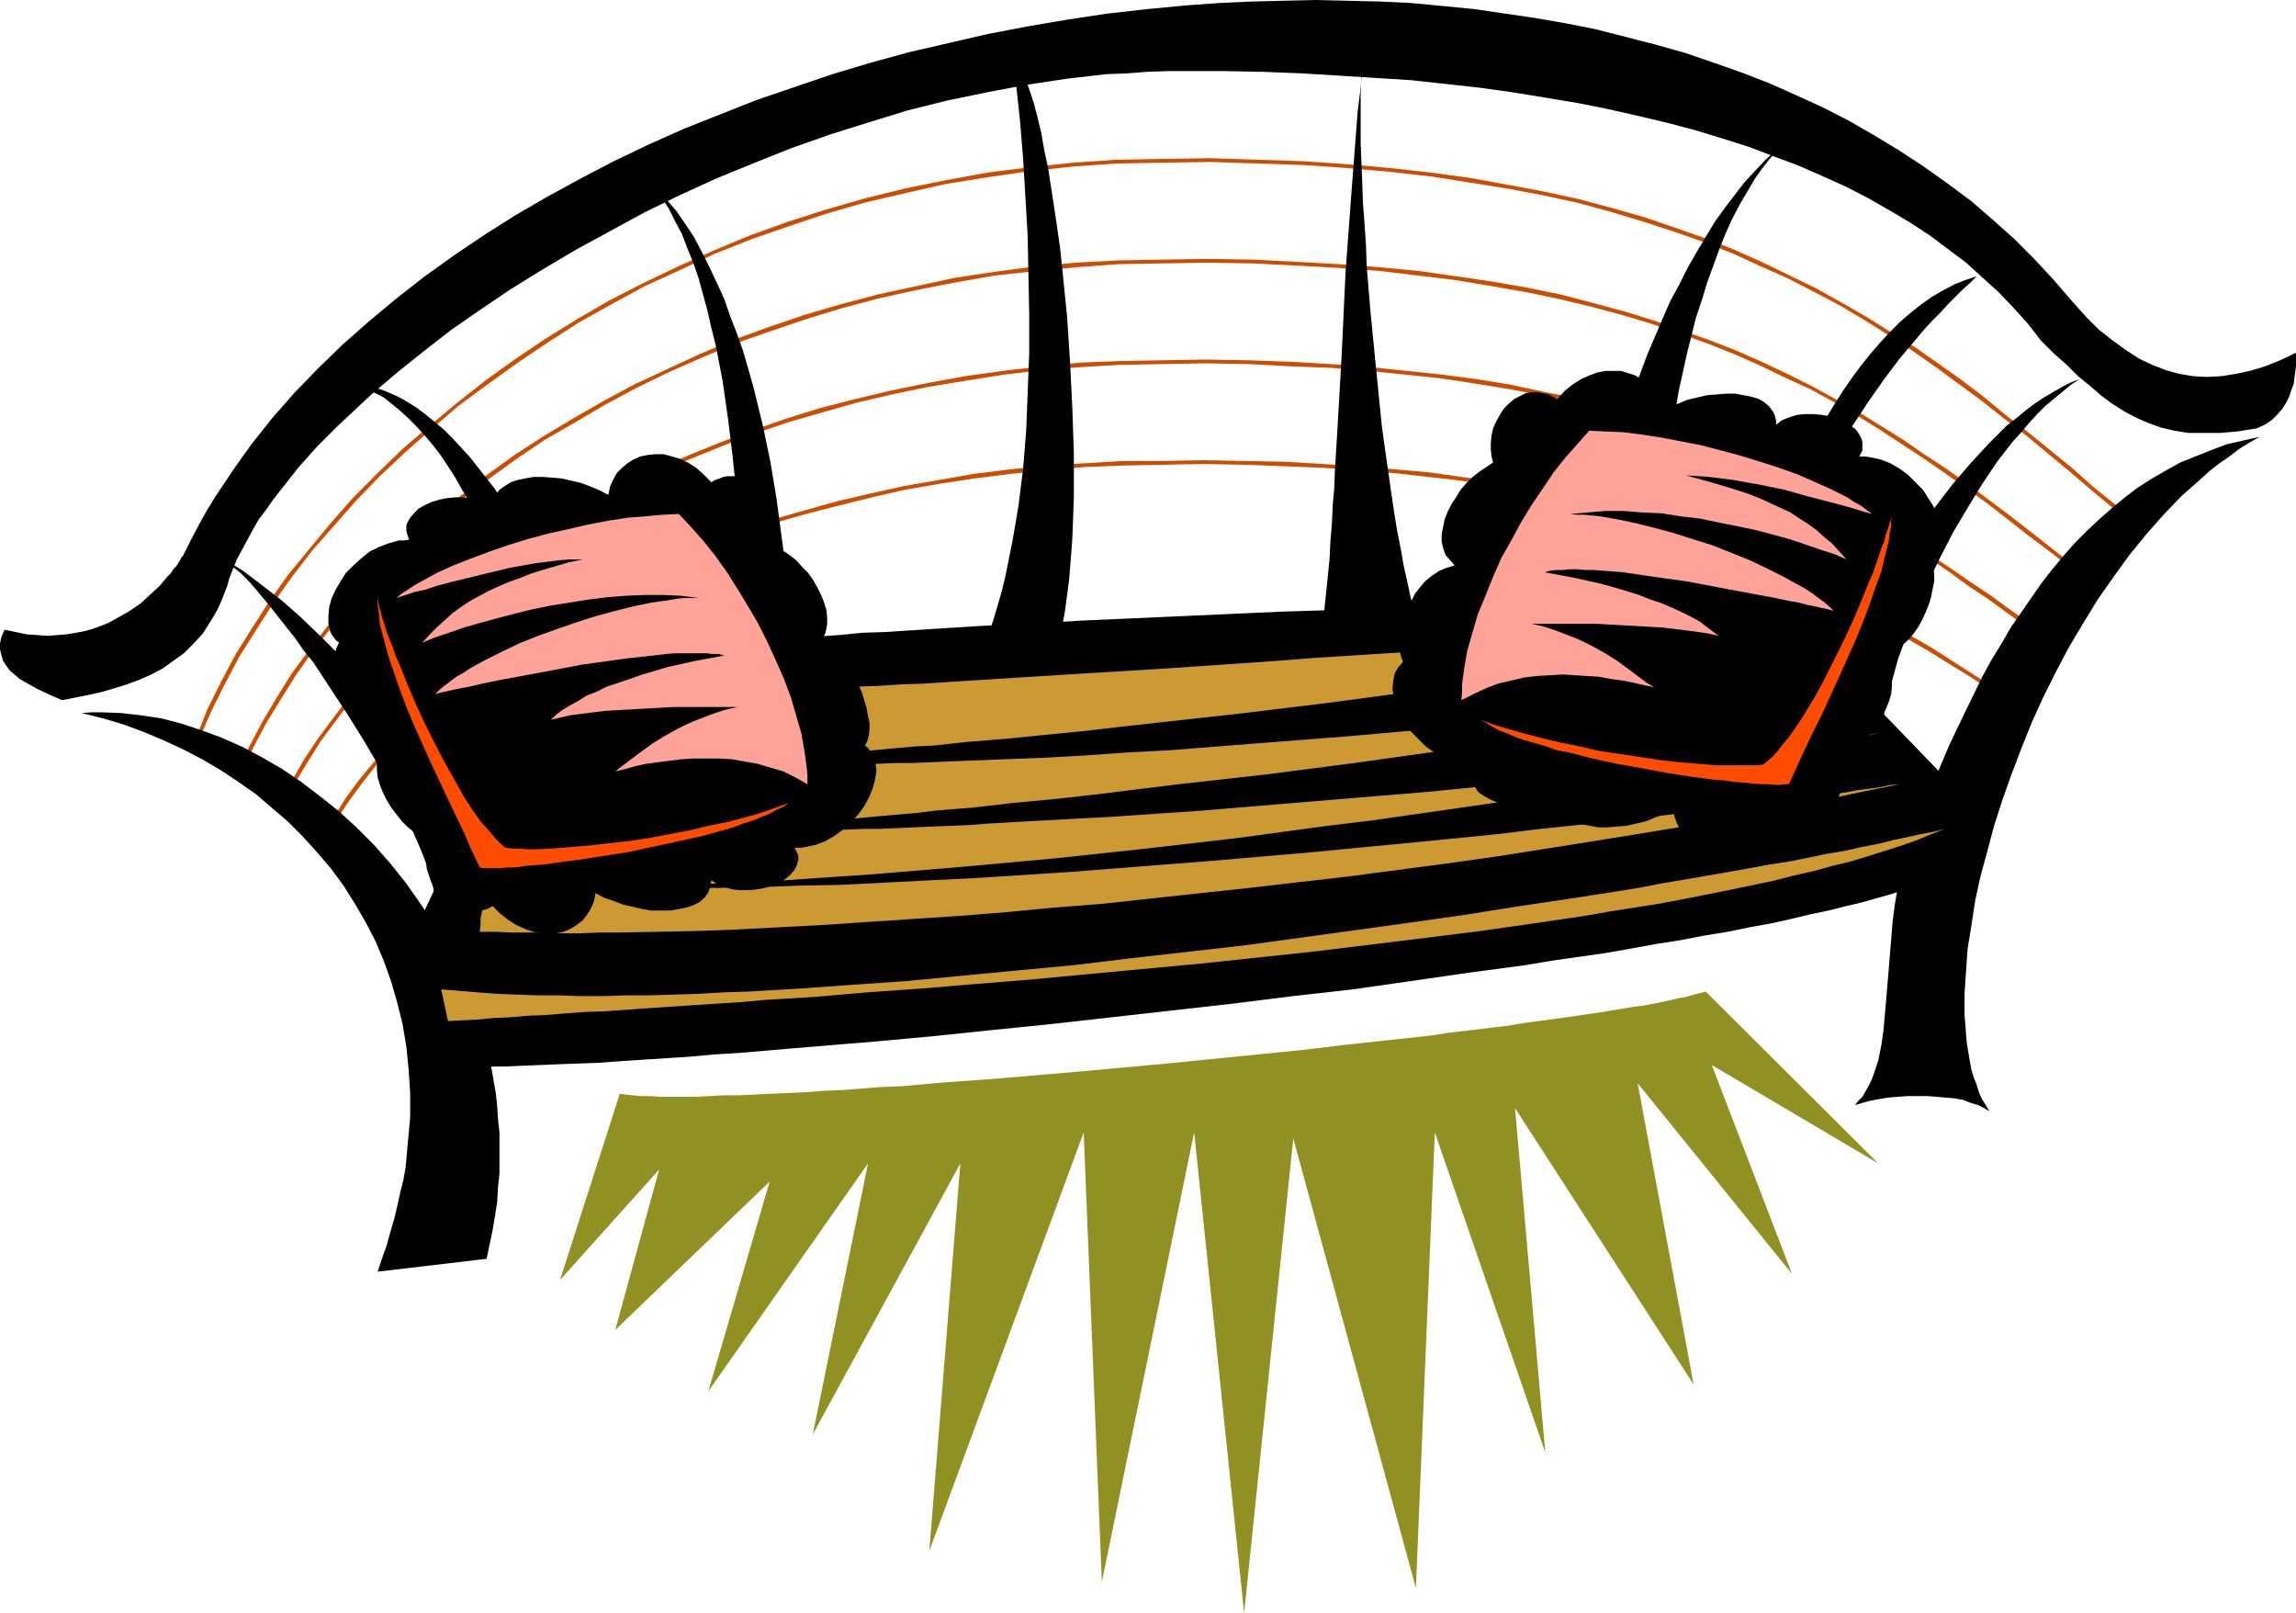 <?xml version="1.0" encoding="UTF-8" standalone="no"?>
<svg
   version="1.0"
   width="129.724mm"
   height="91.121mm"
   id="svg29"
   sodipodi:docname="Sofa 19.wmf"
   xmlns:inkscape="http://www.inkscape.org/namespaces/inkscape"
   xmlns:sodipodi="http://sodipodi.sourceforge.net/DTD/sodipodi-0.dtd"
   xmlns="http://www.w3.org/2000/svg"
   xmlns:svg="http://www.w3.org/2000/svg">
  <sodipodi:namedview
     id="namedview29"
     pagecolor="#ffffff"
     bordercolor="#000000"
     borderopacity="0.25"
     inkscape:showpageshadow="2"
     inkscape:pageopacity="0.0"
     inkscape:pagecheckerboard="0"
     inkscape:deskcolor="#d1d1d1"
     inkscape:document-units="mm" />
  <defs
     id="defs1">
    <pattern
       id="WMFhbasepattern"
       patternUnits="userSpaceOnUse"
       width="6"
       height="6"
       x="0"
       y="0" />
  </defs>
  <path
     style="fill:#cc4c00;fill-opacity:1;fill-rule:evenodd;stroke:none"
     d="m 42.501,157.895 2.586,-5.98 2.909,-5.818 3.07,-5.818 3.555,-5.656 3.717,-5.818 4.04,-5.656 4.202,-5.495 4.686,-5.333 4.848,-5.495 5.01,-5.172 5.494,-5.172 5.494,-4.848 5.818,-5.01 6.141,-4.525 6.302,-4.525 6.464,-4.364 6.787,-4.364 6.949,-3.879 7.11,-3.879 7.434,-3.394 7.595,-3.555 7.757,-3.071 7.918,-2.747 8.242,-2.747 8.403,-2.424 8.403,-1.939 8.565,-1.939 9.05,-1.455 8.888,-1.293 9.211,-0.97 9.211,-0.646 9.534,-0.162 v -0.808 l -9.534,0.162 -9.373,0.646 -9.211,0.97 -8.888,1.131 -8.888,1.616 -8.726,1.778 -8.565,2.101 -8.403,2.424 -8.08,2.586 -8.08,2.909 -7.757,3.232 -7.595,3.394 -7.434,3.555 -7.272,3.717 -6.949,4.04 -6.787,4.202 -6.464,4.364 -6.302,4.525 -6.141,4.848 -5.818,4.848 -5.656,4.848 -5.333,5.172 -5.171,5.172 -4.848,5.495 -4.525,5.495 -4.525,5.495 -4.04,5.656 -3.717,5.818 -3.555,5.656 -3.07,5.818 -2.909,5.818 -2.424,6.141 z"
     id="path1" />
  <path
     style="fill:#cc4c00;fill-opacity:1;fill-rule:evenodd;stroke:none"
     d="m 247.894,34.747 10.504,-0.162 10.181,0.323 9.858,0.323 9.211,0.646 9.05,0.808 8.726,0.97 8.242,1.293 8.08,1.293 7.757,1.455 7.434,1.616 7.11,1.939 6.949,2.101 6.464,2.101 6.464,2.263 6.141,2.424 5.979,2.747 5.818,2.586 5.656,2.909 5.494,2.909 5.171,3.071 5.171,3.232 5.171,3.394 4.848,3.394 4.848,3.555 4.848,3.555 4.686,3.717 4.848,3.717 9.373,7.757 4.525,3.879 4.848,4.04 4.686,4.202 0.646,-0.646 -4.686,-4.202 -4.848,-3.879 -4.525,-4.04 -9.534,-7.757 -4.848,-3.717 -4.686,-3.879 -4.686,-3.555 -5.01,-3.555 -4.848,-3.394 -5.171,-3.232 -5.171,-3.232 -5.333,-3.071 -5.494,-3.071 -5.656,-2.747 -5.656,-2.747 -6.141,-2.747 -6.141,-2.424 -6.464,-2.263 -6.626,-2.263 -6.787,-1.939 -7.272,-1.939 -7.434,-1.616 -7.757,-1.455 -8.08,-1.455 -8.242,-1.131 -8.726,-0.97 -9.05,-0.808 -9.373,-0.646 -9.858,-0.323 -10.181,-0.323 -10.504,0.162 z"
     id="path2" />
  <path
     style="fill:#cc4c00;fill-opacity:1;fill-rule:evenodd;stroke:none"
     d="m 51.712,164.845 2.424,-5.333 2.747,-5.172 3.07,-5.01 3.232,-5.172 3.555,-5.01 3.878,-5.01 4.04,-4.848 4.363,-4.687 4.686,-4.687 4.848,-4.687 5.171,-4.525 5.333,-4.364 5.494,-4.202 5.818,-4.202 5.979,-4.04 6.464,-3.717 6.302,-3.717 6.626,-3.555 6.949,-3.394 6.949,-3.071 7.272,-3.071 7.434,-2.586 7.595,-2.586 7.918,-2.424 7.918,-2.101 8.08,-1.778 8.242,-1.616 8.403,-1.455 8.726,-0.97 8.726,-0.808 8.888,-0.646 9.05,-0.162 v -0.808 l -9.05,0.162 -9.05,0.485 -8.726,0.808 -8.565,1.131 -8.565,1.293 -8.242,1.778 -8.242,1.778 -7.918,2.101 -7.757,2.263 -7.595,2.586 -7.595,2.747 -7.272,3.071 -6.949,3.232 -6.949,3.232 -6.626,3.555 -6.464,3.717 -6.464,3.879 -5.979,3.879 -5.818,4.202 -5.494,4.364 -5.494,4.364 -5.171,4.525 -4.848,4.687 -4.525,4.687 -4.363,4.687 -4.202,5.01 -3.878,5.01 -3.717,5.01 -3.232,5.172 -3.07,5.172 -2.747,5.172 -2.424,5.172 z"
     id="path3" />
  <path
     style="fill:#cc4c00;fill-opacity:1;fill-rule:evenodd;stroke:none"
     d="m 247.894,56.241 10.019,-0.162 9.696,0.162 9.534,0.485 8.888,0.485 8.565,0.646 8.242,0.97 7.918,0.97 7.757,1.293 7.434,1.293 6.949,1.455 6.787,1.616 6.626,1.778 6.464,1.939 5.979,2.101 5.979,2.101 5.656,2.263 5.494,2.424 5.333,2.586 5.333,2.424 5.01,2.747 5.01,2.909 4.686,2.909 4.686,3.071 4.686,3.071 4.686,3.232 4.525,3.232 4.525,3.232 4.363,3.394 4.525,3.555 4.525,3.394 4.525,3.555 4.525,3.717 0.485,-0.646 -4.525,-3.717 -4.525,-3.555 -4.525,-3.555 -4.363,-3.394 -4.525,-3.394 -4.525,-3.394 -4.525,-3.232 -4.686,-3.071 -4.686,-3.232 -4.686,-2.909 -4.686,-2.909 -5.171,-2.909 -5.01,-2.747 -5.171,-2.586 -5.494,-2.586 -5.494,-2.424 -5.818,-2.263 -5.979,-2.101 -5.979,-2.101 -6.302,-1.939 -6.626,-1.778 -6.787,-1.778 -7.11,-1.455 -7.434,-1.293 -7.757,-1.131 -7.918,-1.131 -8.403,-0.808 -8.565,-0.646 -8.888,-0.485 -9.534,-0.485 -9.696,-0.162 -10.019,0.162 z"
     id="path4" />
  <path
     style="fill:#cc4c00;fill-opacity:1;fill-rule:evenodd;stroke:none"
     d="m 60.762,171.632 2.262,-4.525 2.747,-4.525 2.747,-4.364 3.232,-4.364 3.394,-4.525 3.717,-4.202 3.878,-4.202 4.202,-4.04 4.363,-4.202 4.686,-4.04 4.848,-3.717 5.171,-3.879 5.333,-3.717 5.494,-3.555 5.656,-3.394 5.979,-3.394 6.141,-3.232 6.302,-3.071 6.626,-2.747 6.787,-2.747 6.787,-2.586 7.11,-2.424 7.272,-2.101 7.434,-2.101 7.595,-1.778 7.757,-1.616 7.918,-1.293 8.08,-1.293 8.242,-0.97 8.242,-0.646 8.403,-0.485 8.726,-0.162 v -0.808 l -8.726,0.162 -8.403,0.323 -8.403,0.808 -8.242,0.97 -8.08,1.131 -7.918,1.455 -7.918,1.616 -7.434,1.778 -7.595,1.939 -7.272,2.263 -6.949,2.424 -6.949,2.586 -6.787,2.747 -6.626,2.909 -6.302,3.071 -6.141,3.232 -5.979,3.232 -5.818,3.394 -5.494,3.717 -5.333,3.717 -5.171,3.717 -4.848,4.04 -4.848,4.04 -4.363,4.04 -4.202,4.202 -3.878,4.202 -3.717,4.202 -3.394,4.525 -3.232,4.364 -2.909,4.364 -2.586,4.525 -2.262,4.687 z"
     id="path5" />
  <path
     style="fill:#cc4c00;fill-opacity:1;fill-rule:evenodd;stroke:none"
     d="m 247.894,77.736 9.534,-0.162 9.373,0.162 8.888,0.485 8.565,0.323 8.08,0.646 7.918,0.808 7.595,0.808 7.434,1.131 6.949,1.131 6.787,1.293 6.464,1.293 6.302,1.616 5.979,1.616 5.818,1.778 5.656,1.939 5.494,1.939 5.171,2.101 5.01,2.101 5.01,2.263 4.848,2.424 4.686,2.424 4.686,2.586 4.525,2.586 4.363,2.586 4.525,2.747 4.202,2.747 4.363,2.909 4.202,3.071 4.363,2.909 4.202,3.071 4.363,3.071 4.363,3.232 0.485,-0.808 -4.363,-3.232 -4.363,-3.071 -4.202,-3.071 -4.363,-2.909 -4.202,-2.909 -4.363,-2.909 -4.202,-2.747 -4.525,-2.747 -4.363,-2.747 -4.686,-2.586 -4.525,-2.424 -4.686,-2.586 -4.848,-2.263 -5.01,-2.424 -5.171,-2.101 -5.171,-2.101 -5.656,-2.101 -5.494,-1.778 -5.979,-1.778 -5.979,-1.616 -6.302,-1.616 -6.464,-1.293 -6.787,-1.455 -6.949,-1.131 -7.434,-0.97 -7.595,-0.808 -7.918,-0.808 -8.242,-0.646 -8.565,-0.485 -8.888,-0.323 -9.373,-0.162 -9.534,0.162 z"
     id="path6" />
  <path
     style="fill:#cc4c00;fill-opacity:1;fill-rule:evenodd;stroke:none"
     d="m 69.973,178.42 2.101,-3.717 2.586,-3.879 2.747,-3.717 2.909,-3.717 3.232,-3.555 3.555,-3.717 3.717,-3.555 4.04,-3.394 4.04,-3.555 4.525,-3.232 4.686,-3.394 4.848,-3.232 5.01,-3.071 5.171,-3.071 5.494,-2.909 5.656,-2.747 5.818,-2.747 6.141,-2.586 6.141,-2.424 6.464,-2.263 6.464,-2.263 6.787,-1.939 6.949,-1.778 7.11,-1.778 7.11,-1.616 7.434,-1.293 7.434,-1.131 7.757,-0.97 7.757,-0.808 7.918,-0.646 8.08,-0.323 8.242,-0.162 v -0.808 h -8.242 l -8.08,0.485 -8.08,0.485 -7.757,0.808 -7.757,0.97 -7.434,1.293 -7.434,1.293 -7.272,1.616 -6.949,1.616 -6.949,1.939 -6.787,1.939 -6.626,2.263 -6.302,2.263 -6.302,2.424 -6.141,2.586 -5.818,2.747 -5.656,2.747 -5.494,3.071 -5.333,2.909 -5.01,3.232 -4.848,3.232 -4.686,3.232 -4.525,3.394 -4.202,3.555 -4.04,3.394 -3.717,3.717 -3.555,3.555 -3.232,3.717 -3.07,3.717 -2.747,3.717 -2.424,3.879 -2.262,3.879 z"
     id="path7" />
  <path
     style="fill:#cc4c00;fill-opacity:1;fill-rule:evenodd;stroke:none"
     d="m 247.894,99.23 9.211,-0.162 8.726,0.162 8.565,0.323 8.08,0.323 7.757,0.485 7.434,0.646 7.272,0.808 6.949,0.808 6.787,0.97 6.464,1.131 6.141,1.131 5.979,1.293 5.656,1.455 5.494,1.616 5.494,1.455 5.171,1.778 5.01,1.616 4.848,1.939 4.686,1.939 4.525,1.939 4.525,1.939 4.363,2.263 4.363,2.101 4.202,2.424 4.202,2.263 4.04,2.424 4.04,2.424 4.202,2.424 3.878,2.424 4.202,2.586 4.04,2.586 4.202,2.747 0.485,-0.646 -4.202,-2.747 -4.04,-2.586 -4.04,-2.586 -4.04,-2.586 -4.202,-2.424 -4.04,-2.424 -4.202,-2.424 -4.04,-2.263 -4.363,-2.263 -4.202,-2.263 -4.525,-2.101 -4.525,-2.101 -4.525,-1.939 -4.686,-1.939 -5.01,-1.939 -5.01,-1.616 -5.171,-1.778 -5.333,-1.616 -5.494,-1.455 -5.818,-1.455 -5.979,-1.293 -6.302,-1.131 -6.302,-1.131 -6.787,-0.97 -6.949,-0.97 -7.272,-0.646 -7.434,-0.646 -7.918,-0.485 -8.08,-0.485 -8.565,-0.162 -8.726,-0.162 -9.211,0.162 z"
     id="path8" />
  <path
     style="fill:#000000;fill-opacity:1;fill-rule:evenodd;stroke:none"
     d="m 490.294,75.311 -3.394,1.616 -3.232,1.293 -3.232,0.97 -3.07,0.646 -3.07,0.485 -3.07,0.162 -2.909,-0.162 -2.909,-0.485 -2.909,-0.808 -2.909,-1.131 -2.747,-1.293 -2.747,-1.778 -2.909,-2.101 -2.909,-2.263 -2.747,-2.747 -2.909,-3.232 -4.04,-4.687 -4.202,-4.525 -4.363,-4.364 -4.525,-4.04 -4.686,-4.04 -5.01,-3.717 -5.01,-3.555 -5.171,-3.394 -5.333,-3.232 -5.333,-3.071 -5.656,-2.909 -5.656,-2.586 -5.818,-2.586 -5.818,-2.263 -5.979,-2.101 -6.141,-2.101 -6.302,-1.778 -6.302,-1.616 -6.302,-1.616 -6.464,-1.293 -6.464,-1.131 -6.626,-0.97 -6.626,-0.97 L 308.171,1.293 301.384,0.646 294.596,0.323 287.809,0.162 281.022,0 l -6.949,0.162 -6.787,0.162 -6.949,0.323 -6.787,0.485 -8.565,0.808 -8.565,0.97 -8.565,1.293 -8.565,1.455 -8.403,1.616 -8.403,1.939 -8.403,1.939 -8.242,2.263 -8.08,2.424 -8.08,2.747 -8.08,2.747 -7.757,3.071 -7.757,3.071 -7.595,3.394 -7.434,3.555 -7.11,3.717 -7.11,3.879 -6.949,4.04 -6.626,4.202 -6.464,4.364 -6.302,4.525 -5.979,4.687 -5.818,4.848 -5.494,4.848 -5.333,5.172 -5.01,5.172 -4.686,5.333 -4.363,5.495 -2.101,2.909 -1.939,2.747 -1.939,2.909 -1.939,2.909 -1.778,2.909 -1.616,2.909 -1.616,3.071 -1.454,2.909 -0.162,0.162 v 0.162 l -0.162,0.323 -0.323,0.323 -0.323,0.646 -0.323,0.485 -0.485,0.808 -0.646,0.646 -0.485,0.808 -0.808,0.808 -1.616,1.939 -1.939,1.778 -2.101,1.939 -2.586,1.778 -1.454,0.808 -1.454,0.808 -1.454,0.808 -1.616,0.646 -1.778,0.646 -1.778,0.485 -1.778,0.323 -1.939,0.323 -1.939,0.162 -2.101,0.162 L 7.918,135.593 5.656,135.431 3.394,134.946 0.97,134.462 0.323,135.916 0,137.371 v 1.293 l 0.323,1.293 0.323,1.131 0.646,0.97 0.808,1.131 0.97,0.808 1.131,0.97 1.131,0.646 2.586,1.455 2.747,1.293 2.586,1.131 5.656,-1.131 2.909,-0.646 2.747,-0.808 2.586,-0.808 2.586,-0.97 2.586,-1.131 2.424,-1.293 2.262,-1.616 2.262,-1.616 2.101,-2.101 1.939,-2.101 1.616,-2.586 0.808,-1.293 0.808,-1.455 0.646,-1.455 0.646,-1.616 0.646,-1.616 0.485,-1.778 0.808,-2.101 0.808,-1.939 1.131,-2.101 1.131,-2.101 1.131,-2.101 1.293,-2.263 1.616,-2.101 1.454,-2.101 1.778,-2.263 1.778,-2.263 1.778,-2.263 4.04,-4.525 2.262,-2.263 2.262,-2.263 2.424,-2.263 4.848,-4.525 5.333,-4.525 5.656,-4.525 5.818,-4.525 6.302,-4.364 6.464,-4.364 6.787,-4.202 7.11,-4.202 7.11,-3.879 7.434,-4.04 7.595,-3.717 7.757,-3.555 7.918,-3.232 8.08,-3.232 8.242,-2.909 8.242,-2.586 8.403,-2.586 8.403,-2.101 8.565,-1.778 8.565,-1.616 8.565,-1.293 8.403,-0.97 4.363,-0.162 4.202,-0.323 4.202,-0.162 h 4.363 8.403 l 8.242,0.162 8.08,0.323 7.918,0.485 7.757,0.485 7.595,0.485 7.434,0.808 7.272,0.808 6.949,0.97 6.949,1.131 6.787,1.131 6.464,1.293 6.464,1.455 6.141,1.455 6.141,1.616 5.818,1.778 5.656,1.778 5.494,2.101 5.171,1.939 5.171,2.263 5.01,2.263 4.686,2.424 4.525,2.586 4.363,2.586 4.202,2.747 3.878,2.909 3.878,2.909 3.555,3.232 3.394,3.071 3.232,3.394 3.07,3.394 2.747,3.555 2.747,2.747 2.747,2.424 2.424,2.424 2.586,2.101 2.424,2.101 2.424,1.778 2.586,1.616 2.424,1.293 2.586,1.131 2.747,0.97 2.747,0.646 3.07,0.485 h 3.232 1.778 1.778 l 1.778,-0.162 1.939,-0.162 1.939,-0.323 2.101,-0.323 1.778,-0.808 1.454,-0.97 1.131,-1.131 1.131,-1.293 0.808,-1.293 0.646,-1.293 0.485,-1.455 0.485,-1.293 0.162,-1.293 0.162,-1.293 0.162,-1.131 v -0.97 -1.455 -0.323 z"
     id="path9" />
  <path
     style="fill:#000000;fill-opacity:1;fill-rule:evenodd;stroke:none"
     d="m 17.453,152.239 4.525,1.131 4.363,1.293 4.363,1.616 4.202,1.778 4.202,1.939 4.04,2.101 3.878,2.263 3.878,2.586 3.717,2.586 3.394,2.909 3.394,2.909 3.232,3.232 3.07,3.394 2.909,3.394 2.747,3.717 2.424,3.879 2.262,3.879 2.101,4.04 1.778,4.202 1.616,4.525 1.293,4.525 1.131,4.525 0.808,4.848 0.485,4.848 0.323,5.01 v 5.172 l -0.485,5.333 -0.485,5.333 -0.485,2.747 -0.646,2.586 -0.646,2.909 -0.646,2.747 -0.808,2.747 -0.808,2.909 -0.97,2.747 -0.97,2.909 23.27,-2.747 0.646,-3.071 0.646,-3.071 0.485,-2.909 0.485,-3.071 0.162,-3.071 0.323,-2.909 v -3.071 -2.909 -2.909 l -0.323,-2.909 -0.162,-2.747 -0.323,-2.909 -0.485,-2.747 -0.485,-2.747 -0.646,-2.747 -0.808,-2.747 -1.616,-5.333 -1.778,-5.172 -2.262,-5.01 -2.424,-4.848 -2.747,-4.687 -2.909,-4.364 -3.07,-4.364 -3.232,-4.04 -3.555,-4.04 -3.717,-3.717 -3.717,-3.394 -4.04,-3.232 -4.04,-3.071 -4.04,-2.747 -4.202,-2.424 -4.202,-2.263 -4.363,-1.939 -4.363,-1.616 -4.363,-1.455 -4.363,-1.131 -4.363,-0.646 -4.202,-0.485 -4.202,-0.162 h -2.101 z"
     id="path10" />
  <path
     style="fill:#000000;fill-opacity:1;fill-rule:evenodd;stroke:none"
     d="m 424.846,237.247 -0.808,-1.293 -0.808,-1.293 -0.646,-1.455 -0.485,-1.616 -0.646,-1.616 -0.485,-1.616 -0.323,-1.778 -0.323,-1.939 -0.323,-1.939 -0.162,-1.939 -0.323,-4.202 v -4.364 l 0.323,-4.848 0.323,-4.687 0.808,-5.01 0.808,-5.333 1.131,-5.172 1.454,-5.333 1.454,-5.495 1.778,-5.495 1.939,-5.495 2.101,-5.495 2.262,-5.656 2.424,-5.333 2.747,-5.495 2.747,-5.172 3.07,-5.172 3.07,-5.01 3.394,-4.848 3.394,-4.687 3.555,-4.364 3.717,-4.202 3.878,-4.04 4.04,-3.555 1.939,-1.778 2.101,-1.616 2.101,-1.455 2.101,-1.616 2.101,-1.293 2.262,-1.293 -3.555,0.808 -3.555,0.808 -3.394,1.293 -3.232,1.293 -3.232,1.293 -2.909,1.616 -3.07,1.778 -3.07,1.939 -2.747,2.101 -2.747,2.263 -2.747,2.424 -2.586,2.424 -2.586,2.586 -2.424,2.747 -2.424,2.909 -2.262,2.909 -2.262,3.232 -2.101,3.071 -2.262,3.232 -1.939,3.394 -2.101,3.394 -1.939,3.555 -3.555,7.273 -3.555,7.434 -3.232,7.596 -3.07,7.919 -2.909,7.919 -0.97,3.232 -0.808,3.555 -0.646,3.717 -0.485,3.717 -0.646,7.919 -0.646,7.757 -0.323,3.717 -0.323,3.717 -0.485,3.394 -0.646,3.232 -0.485,1.455 -0.485,1.455 -0.485,1.293 -0.646,1.293 -0.646,1.131 -0.646,1.131 -0.808,0.808 -0.808,0.97 1.616,-0.485 1.778,-0.485 1.778,-0.323 1.939,-0.323 2.101,-0.162 2.101,-0.162 h 4.202 l 1.939,0.162 1.939,0.162 1.939,0.162 1.778,0.323 1.616,0.646 1.616,0.485 1.293,0.646 z"
     id="path11" />
  <path
     style="fill:#000000;fill-opacity:1;fill-rule:evenodd;stroke:none"
     d="m 96.96,182.46 -0.323,-1.778 -0.485,-1.939 -0.485,-1.939 -0.646,-2.101 -0.808,-2.101 -0.97,-2.101 -0.97,-2.101 -1.131,-2.101 -1.131,-2.263 -1.293,-2.263 -2.747,-4.525 -3.07,-4.364 -3.394,-4.525 -3.555,-4.364 -3.717,-4.364 -4.04,-4.04 -4.04,-3.879 -4.04,-3.555 -4.202,-3.232 -2.101,-1.616 -1.939,-1.455 -2.101,-1.293 -2.101,-1.131 1.131,0.646 1.131,1.131 1.454,1.131 1.454,1.455 1.454,1.616 1.616,1.939 1.616,1.939 1.778,2.263 1.778,2.263 1.939,2.424 1.778,2.586 2.101,2.586 3.717,5.656 3.717,5.656 3.717,5.98 3.394,5.818 1.616,2.909 1.616,2.909 1.454,2.747 1.293,2.747 1.131,2.586 1.131,2.586 0.97,2.424 0.808,2.263 0.646,2.263 0.485,1.939 0.162,1.778 0.162,1.778 z"
     id="path12" />
  <path
     style="fill:#000000;fill-opacity:1;fill-rule:evenodd;stroke:none"
     d="m 110.696,153.693 0.485,-2.101 0.323,-2.101 0.162,-2.263 v -2.263 l -0.162,-2.586 -0.323,-2.424 -0.323,-2.747 -0.485,-2.586 -0.646,-2.747 -0.646,-2.747 -0.808,-2.747 -0.97,-2.909 -2.101,-5.656 -2.262,-5.495 -1.454,-2.747 -1.293,-2.586 -1.616,-2.586 -1.454,-2.586 L 95.667,99.553 94.051,97.129 92.435,95.028 90.657,92.927 88.88,90.988 87.102,89.21 85.325,87.594 83.547,86.139 81.931,84.847 79.992,83.877 78.214,82.907 76.437,82.422 h 1.616 l 1.778,0.323 1.778,0.485 1.939,0.808 1.778,0.808 1.939,1.131 1.778,1.131 1.939,1.455 1.939,1.616 1.939,1.616 1.778,1.778 1.939,2.101 1.778,1.939 1.778,2.263 1.778,2.263 1.778,2.263 1.616,2.424 3.07,5.172 1.454,2.586 1.293,2.747 1.293,2.747 1.131,2.747 0.97,2.909 0.97,2.909 0.808,2.747 0.808,2.909 0.485,2.747 0.485,2.909 0.162,2.747 0.162,2.747 v 2.747 z"
     id="path13" />
  <path
     style="fill:#000000;fill-opacity:1;fill-rule:evenodd;stroke:none"
     d="m 157.398,141.249 0.162,-1.939 0.162,-2.101 0.162,-2.424 0.162,-2.747 v -2.747 l 0.162,-3.071 -0.162,-3.232 v -3.394 l -0.162,-3.394 -0.162,-3.717 -0.323,-3.717 -0.162,-3.717 -0.808,-7.757 -0.97,-7.919 -1.131,-7.919 -1.454,-7.596 -0.97,-3.879 -0.808,-3.555 -0.97,-3.555 -0.97,-3.555 -1.131,-3.232 -1.293,-3.232 -1.131,-2.909 -1.454,-2.747 -1.293,-2.586 -1.454,-2.263 -1.616,-1.939 -1.616,-1.939 2.101,1.939 2.101,2.263 2.101,2.424 1.778,2.586 1.939,2.909 1.616,3.071 1.616,3.232 1.616,3.394 1.616,3.555 1.293,3.717 1.454,3.717 1.293,3.717 1.131,3.879 1.131,4.04 1.939,7.919 0.808,3.879 0.808,3.879 0.646,3.879 0.646,3.879 0.97,7.273 0.485,3.555 0.162,3.232 0.323,3.232 0.162,3.071 v 5.333 l -0.162,2.424 -0.162,2.101 -0.323,1.778 -0.323,1.616 z"
     id="path14" />
  <path
     style="fill:#000000;fill-opacity:1;fill-rule:evenodd;stroke:none"
     d="m 210.888,135.754 15.029,1.455 0.808,-3.071 0.646,-3.394 0.485,-3.555 0.485,-3.879 0.323,-4.04 0.323,-4.202 0.162,-4.364 0.162,-4.525 v -9.535 l -0.323,-9.535 -0.485,-9.858 -0.646,-9.858 -0.485,-4.687 -0.485,-4.848 -0.485,-4.687 -0.646,-4.525 -0.646,-4.364 -0.646,-4.202 -0.646,-4.202 -0.808,-3.717 -0.646,-3.717 -0.808,-3.394 -0.808,-3.071 -0.97,-2.909 -0.808,-2.424 -0.808,-2.263 -0.485,-0.97 -0.323,-0.97 -0.646,-0.808 -0.323,-0.646 0.646,7.434 0.808,7.596 0.646,7.919 0.485,8.242 0.485,8.242 0.162,8.242 0.162,8.404 v 8.404 l -0.323,8.404 -0.323,8.081 -0.646,8.081 -0.485,3.879 -0.485,3.879 -0.646,3.879 -0.646,3.717 -1.454,7.273 -0.808,3.394 -0.97,3.394 -0.97,3.232 z"
     id="path15" />
  <path
     style="fill:#000000;fill-opacity:1;fill-rule:evenodd;stroke:none"
     d="m 302.838,133.169 -0.808,-2.747 -0.808,-2.909 -0.646,-3.071 -0.808,-3.555 -0.646,-3.717 -0.808,-4.04 -0.646,-4.04 -0.646,-4.364 -0.646,-4.525 -0.646,-4.525 -0.646,-4.687 -0.485,-4.848 -0.97,-9.697 -0.97,-9.858 -0.808,-9.697 -0.162,-4.687 -0.323,-4.687 -0.323,-4.364 -0.162,-4.525 -0.162,-4.04 -0.162,-4.04 V 26.828 23.272 19.878 l 0.162,-2.909 0.162,-2.747 0.162,-1.131 0.162,-1.131 0.162,-1.131 V 9.858 l 0.323,-0.808 0.162,-0.646 -0.485,3.717 -0.485,3.879 -0.97,7.919 -0.646,8.404 -0.646,8.404 -0.646,8.727 -0.646,8.727 -0.808,17.293 -0.485,8.565 -0.485,8.404 -0.485,7.919 -0.162,4.04 -0.323,3.717 -0.162,3.717 -0.323,3.717 -0.162,3.555 -0.323,3.232 -0.323,3.232 -0.323,3.071 -0.323,3.071 -0.485,2.747 z"
     id="path16" />
  <path
     style="fill:#000000;fill-opacity:1;fill-rule:evenodd;stroke:none"
     d="m 356.328,131.714 -0.485,-2.424 -0.323,-2.586 -0.323,-2.909 -0.162,-3.071 v -3.232 -3.394 l 0.162,-3.555 0.162,-3.555 0.323,-3.717 0.323,-3.879 0.485,-3.879 0.646,-3.879 1.293,-7.919 1.778,-8.081 0.97,-3.879 0.97,-3.879 1.293,-3.879 1.131,-3.717 1.293,-3.555 1.293,-3.555 1.293,-3.232 1.454,-3.232 1.616,-3.071 1.616,-2.747 1.616,-2.747 1.616,-2.263 1.778,-2.263 1.778,-1.778 1.939,-1.616 1.939,-1.293 -2.424,1.455 -2.262,1.778 -2.262,2.101 -2.101,2.263 -2.262,2.424 -2.101,2.747 -2.101,2.747 -2.101,2.909 -1.939,3.232 -1.939,3.232 -1.939,3.394 -1.778,3.555 -1.939,3.555 -1.616,3.717 -3.232,7.596 -2.909,7.757 -2.586,7.757 -1.293,3.717 -1.131,3.879 -0.97,3.717 -0.808,3.717 -0.97,3.555 -0.646,3.555 -0.485,3.394 -0.646,3.394 -0.323,3.071 -0.323,3.071 -0.162,2.747 -0.162,2.747 z"
     id="path17" />
  <path
     style="fill:#000000;fill-opacity:1;fill-rule:evenodd;stroke:none"
     d="m 376.851,134.462 -0.162,-2.101 -0.162,-2.101 0.162,-2.263 0.162,-2.424 0.323,-2.586 0.485,-2.586 0.646,-2.747 0.808,-2.747 0.808,-2.747 0.97,-2.909 0.97,-2.909 1.131,-2.909 1.293,-3.071 1.454,-2.909 1.454,-2.909 1.454,-2.909 1.616,-2.909 1.778,-2.909 1.778,-2.747 1.778,-2.586 1.939,-2.586 1.939,-2.424 2.101,-2.424 2.101,-2.263 2.101,-2.101 2.262,-1.939 2.262,-1.778 2.262,-1.616 2.262,-1.293 2.424,-1.293 2.424,-0.97 2.424,-0.808 -1.454,1.455 -1.616,1.455 -1.454,1.455 -1.616,1.616 -1.616,1.778 -1.778,1.778 -1.778,1.939 -1.616,1.939 -3.555,4.202 -3.394,4.525 -3.394,4.848 -3.394,5.172 -2.909,5.172 -1.454,2.747 -1.293,2.909 -1.293,2.747 -1.293,2.909 -0.97,3.071 -0.97,2.909 -0.808,3.071 -0.808,2.909 -0.646,3.071 -0.323,3.232 -0.323,3.071 -0.162,3.232 v 3.232 l 0.162,3.071 z"
     id="path18" />
  <path
     style="fill:#000000;fill-opacity:1;fill-rule:evenodd;stroke:none"
     d="m 444.076,80.968 -1.778,0.646 -1.939,0.97 -1.939,1.131 -1.939,1.131 -1.939,1.293 -1.939,1.455 -1.939,1.616 -2.101,1.616 -1.939,1.939 -1.939,1.939 -1.939,2.101 -1.939,2.101 -1.939,2.263 -1.939,2.263 -3.717,4.848 -3.555,5.01 -3.232,5.172 -2.909,5.495 -1.454,2.747 -1.131,2.747 -1.293,2.586 -0.97,2.747 -0.97,2.747 -0.97,2.747 -0.646,2.747 -0.646,2.586 -0.485,2.747 -0.323,2.586 6.949,5.495 0.485,-2.586 0.485,-2.424 0.485,-2.586 0.808,-2.747 1.454,-5.333 1.939,-5.333 2.101,-5.656 2.424,-5.495 2.586,-5.333 2.747,-5.333 3.07,-5.172 3.07,-5.01 3.232,-4.848 3.394,-4.364 1.778,-1.939 1.778,-2.101 1.616,-1.778 1.778,-1.778 1.939,-1.616 1.778,-1.455 1.778,-1.455 z"
     id="path19" />
  <path
     style="fill:#000000;fill-opacity:1;fill-rule:evenodd;stroke:none"
     d="m 114.897,142.704 -28.926,61.736 9.696,23.272 h 2.586 2.909 3.232 3.232 l 3.717,-0.162 3.878,-0.162 3.878,-0.162 4.363,-0.162 4.363,-0.162 4.525,-0.323 4.848,-0.323 5.01,-0.323 5.01,-0.323 5.333,-0.485 5.333,-0.323 5.656,-0.485 5.656,-0.485 5.818,-0.485 5.818,-0.485 5.979,-0.485 12.282,-1.131 12.443,-1.293 12.766,-1.293 12.928,-1.455 25.856,-2.909 12.928,-1.616 12.928,-1.455 12.443,-1.778 12.282,-1.778 6.141,-0.808 5.979,-0.808 5.818,-0.97 5.656,-0.808 5.656,-0.808 5.494,-0.97 5.333,-0.97 5.171,-0.808 5.01,-0.97 5.01,-0.808 4.686,-0.97 4.525,-0.808 4.363,-0.97 4.04,-0.97 3.878,-0.808 3.878,-0.97 3.394,-0.808 3.394,-0.97 2.909,-0.808 2.747,-0.97 2.586,-0.808 2.262,-0.808 1.939,-0.808 1.778,-0.97 4.04,-16.323 -41.046,-42.504 h -4.202 -2.262 -2.586 -2.747 l -3.07,0.162 h -3.232 -3.232 l -3.555,0.162 -3.717,0.162 h -3.878 l -4.04,0.162 h -4.202 l -4.202,0.162 -4.525,0.162 -4.525,0.162 -4.686,0.162 -4.686,0.162 -4.848,0.162 -5.01,0.162 -10.181,0.323 -10.342,0.485 -10.666,0.323 -10.827,0.485 -21.654,0.97 -10.827,0.485 -10.827,0.646 -10.504,0.485 -10.342,0.646 -10.019,0.646 -4.848,0.162 -4.848,0.485 -4.686,0.323 -4.686,0.162 -4.525,0.485 -4.363,0.323 -4.202,0.323 -4.04,0.323 -3.878,0.323 -3.878,0.323 -3.555,0.323 -3.394,0.323 -3.232,0.485 -3.07,0.323 -2.909,0.323 -2.586,0.485 -2.586,0.323 -2.262,0.323 -1.939,0.323 -1.778,0.485 -1.454,0.323 z"
     id="path20" />
  <path
     style="fill:#cc9932;fill-opacity:1;fill-rule:evenodd;stroke:none"
     d="m 94.213,211.227 1.454,6.788 2.909,-0.162 3.232,-0.162 3.394,-0.323 3.555,-0.162 3.717,-0.323 3.878,-0.162 4.04,-0.323 4.202,-0.323 4.525,-0.162 4.525,-0.323 4.525,-0.323 4.848,-0.323 4.848,-0.323 5.01,-0.323 5.171,-0.323 5.333,-0.485 5.333,-0.323 5.333,-0.323 11.15,-0.97 11.474,-0.808 11.635,-0.97 11.958,-0.97 11.958,-1.131 24.24,-2.263 24.24,-2.586 11.958,-1.455 11.797,-1.455 11.635,-1.455 11.312,-1.616 5.494,-0.808 5.494,-0.808 5.494,-0.97 5.171,-0.808 5.171,-0.808 5.171,-0.97 4.848,-0.97 4.848,-0.97 4.686,-0.97 4.686,-0.97 4.363,-1.131 4.363,-0.97 4.04,-1.131 4.04,-0.97 3.717,-1.131 3.555,-1.131 3.555,-1.131 3.232,-1.131 3.07,-1.293 2.909,-1.131 -2.586,0.646 -2.586,0.485 -2.909,0.646 -3.07,0.646 -3.232,0.808 -3.394,0.646 -3.555,0.808 -3.878,0.646 -3.878,0.808 -4.04,0.808 -4.202,0.646 -4.363,0.808 -4.525,0.808 -4.686,0.808 -4.686,0.808 -4.848,0.808 -5.01,0.97 -5.01,0.808 -5.171,0.808 -5.333,0.808 -10.827,1.616 -11.15,1.778 -11.474,1.616 -11.635,1.616 -11.797,1.616 -11.797,1.616 -24.24,2.747 -11.958,1.455 -12.12,1.131 -11.797,1.131 -11.797,1.131 -11.635,0.808 -11.312,0.808 -5.494,0.323 -5.494,0.323 -5.333,0.162 -5.333,0.323 -5.333,0.162 -5.171,0.162 h -5.01 l -4.848,0.162 h -4.848 l -4.525,-0.162 h -4.525 l -4.525,-0.162 -4.202,-0.162 -4.202,-0.323 -3.878,-0.323 z"
     id="path21" />
  <path
     style="fill:#cc9932;fill-opacity:1;fill-rule:evenodd;stroke:none"
     d="m 124.432,146.744 -0.485,1.131 -0.646,1.131 -0.646,1.293 -0.808,1.293 -0.646,1.455 -0.808,1.455 -1.778,3.071 -1.778,3.394 -1.778,3.394 -3.717,7.434 -1.778,3.717 -1.616,3.717 -1.454,3.717 -1.293,3.555 -1.131,3.394 -0.485,1.616 -0.323,1.616 -0.323,1.455 -0.323,1.616 v 1.293 l -0.162,1.455 h 3.394 l 3.394,0.162 h 3.555 3.555 l 3.878,0.162 h 3.717 l 3.878,-0.162 h 4.04 l 8.242,-0.162 8.403,-0.162 8.888,-0.323 9.05,-0.485 9.211,-0.485 9.534,-0.646 9.858,-0.646 9.858,-0.646 10.019,-0.808 10.181,-0.97 10.342,-0.808 10.342,-1.131 21.008,-2.263 21.008,-2.424 20.846,-2.747 10.342,-1.455 10.342,-1.616 10.181,-1.616 10.019,-1.616 9.858,-1.616 9.696,-1.778 9.534,-1.778 9.211,-1.778 9.05,-1.939 8.726,-1.778 -1.939,0.162 -2.262,0.485 -2.262,0.323 -2.586,0.323 -2.586,0.485 -2.909,0.323 -3.07,0.485 -3.07,0.323 -3.232,0.485 -3.394,0.485 -3.555,0.323 -3.555,0.485 -3.717,0.485 -4.04,0.485 -3.878,0.485 -4.04,0.485 -4.202,0.485 -4.363,0.485 -8.726,0.97 -9.211,0.97 -9.373,1.131 -9.696,0.97 -9.858,0.97 -10.181,0.97 -10.019,0.97 -20.685,1.778 -20.523,1.616 -10.342,0.808 -10.019,0.646 -10.019,0.646 -9.858,0.485 -9.534,0.485 -9.373,0.485 -8.888,0.162 -4.363,0.162 -4.363,0.162 h -4.202 l -4.04,0.162 h -4.04 -3.878 -3.878 l -3.555,-0.162 h -3.555 l -3.394,-0.162 8.726,-0.162 8.888,-0.323 9.211,-0.323 9.211,-0.485 9.373,-0.646 9.534,-0.646 9.696,-0.808 9.696,-0.808 19.554,-1.778 19.554,-2.101 19.554,-2.263 9.534,-1.293 9.534,-1.293 9.373,-1.131 9.05,-1.293 9.05,-1.293 8.888,-1.293 8.565,-1.455 8.242,-1.293 8.242,-1.293 7.757,-1.293 7.434,-1.293 7.11,-1.293 3.394,-0.646 3.394,-0.646 3.232,-0.646 3.07,-0.485 3.07,-0.646 2.909,-0.646 2.909,-0.485 2.747,-0.646 2.586,-0.646 2.424,-0.485 2.424,-0.485 2.262,-0.485 -2.747,0.485 -2.747,0.646 -3.07,0.485 -3.232,0.646 -3.232,0.485 -3.555,0.646 -3.555,0.485 -3.717,0.646 -3.717,0.485 -3.878,0.485 -4.04,0.646 -4.202,0.485 -8.403,1.131 -8.726,0.97 -9.05,0.97 -9.373,0.97 -9.534,0.97 -9.696,0.97 -19.554,1.616 -19.392,1.616 -9.696,0.808 -9.534,0.646 -9.373,0.646 -9.05,0.485 -8.888,0.485 -8.565,0.485 -4.04,0.323 -4.04,0.162 -4.04,0.162 -3.717,0.162 -3.717,0.162 -3.717,0.162 h -3.394 l -3.394,0.162 h -3.232 l -3.07,0.162 h -2.747 l -2.909,0.162 h -7.272 l -2.101,-0.162 h -1.778 l -1.778,-0.162 h -1.454 l -1.454,-0.162 h 1.778 l 1.939,-0.162 2.101,-0.162 2.262,-0.162 2.262,-0.162 2.586,-0.162 2.747,-0.323 2.909,-0.162 3.07,-0.323 3.07,-0.162 3.394,-0.323 3.394,-0.323 3.555,-0.323 3.717,-0.323 3.717,-0.323 3.878,-0.485 3.878,-0.323 4.202,-0.323 8.403,-0.97 8.565,-0.808 8.888,-0.97 9.05,-1.131 9.211,-1.131 18.746,-2.101 18.746,-2.424 9.211,-1.293 9.211,-1.293 8.726,-1.131 8.726,-1.293 8.403,-1.293 7.918,-1.293 4.04,-0.646 3.717,-0.646 3.555,-0.646 3.555,-0.646 3.555,-0.646 3.232,-0.646 3.07,-0.485 3.07,-0.808 2.909,-0.485 2.747,-0.646 2.586,-0.646 2.424,-0.646 2.262,-0.646 2.101,-0.485 1.778,-0.646 1.778,-0.485 -1.939,0.323 -2.101,0.323 -2.101,0.485 -2.424,0.323 -2.586,0.485 -2.747,0.485 -2.909,0.323 -2.909,0.485 -3.232,0.485 -3.232,0.323 -3.394,0.485 -3.555,0.485 -3.555,0.485 -3.717,0.323 -3.878,0.485 -4.04,0.485 -8.08,0.808 -8.403,0.97 -8.726,0.808 -8.888,0.808 -9.05,0.808 -9.211,0.808 -18.746,1.455 -18.422,1.455 -9.211,0.485 -9.05,0.646 -8.726,0.485 -8.403,0.323 -8.403,0.323 -3.878,0.162 -3.878,0.162 -3.878,0.162 h -3.717 l -3.555,0.162 h -3.394 -3.394 -3.232 -3.07 -2.909 -2.909 l -2.747,-0.162 h -2.424 l -2.262,-0.323 h -2.262 l -1.939,-0.162 -1.778,-0.323 -1.778,-0.162 h 1.939 l 2.101,-0.162 h 2.101 l 2.424,-0.162 h 2.424 l 2.586,-0.162 2.747,-0.162 2.909,-0.162 2.909,-0.162 3.07,-0.162 3.232,-0.323 3.394,-0.162 3.394,-0.323 3.555,-0.323 3.555,-0.323 3.717,-0.162 7.434,-0.808 8.08,-0.646 8.08,-0.808 8.242,-0.808 8.403,-0.97 8.726,-0.97 17.453,-1.939 17.291,-2.101 8.565,-1.131 8.403,-1.131 8.242,-1.131 8.08,-1.131 7.918,-1.131 7.434,-1.131 7.272,-1.131 3.555,-0.646 3.232,-0.485 3.394,-0.646 3.07,-0.485 6.141,-1.131 2.747,-0.646 2.747,-0.485 2.424,-0.646 2.424,-0.485 2.262,-0.485 2.101,-0.646 1.939,-0.485 1.939,-0.485 h -1.454 -1.616 l -1.939,0.162 h -2.101 l -2.424,0.162 -2.586,0.162 -2.747,0.162 h -2.909 l -3.232,0.323 -3.232,0.162 -3.555,0.162 -3.717,0.323 -3.878,0.162 -4.04,0.323 -4.04,0.323 -4.202,0.323 -4.525,0.162 -4.525,0.323 -4.525,0.485 -4.686,0.162 -9.858,0.808 -10.019,0.646 -10.181,0.646 -10.504,0.808 -21.331,1.455 -21.17,1.293 -10.342,0.646 -10.181,0.646 -10.019,0.646 -4.848,0.162 -4.686,0.323 -4.686,0.162 -4.525,0.162 -4.363,0.162 -4.363,0.162 -4.202,0.323 h -4.04 l -3.878,0.162 -3.717,0.162 h -3.555 l -3.394,0.162 h -9.05 l -2.586,-0.162 h -2.424 l -2.262,-0.162 -1.939,-0.162 -1.616,-0.162 -1.454,-0.162 z"
     id="path22" />
  <path
     style="fill:#919123;fill-opacity:1;fill-rule:evenodd;stroke:none"
     d="m 132.35,233.53 1.293,0.162 1.454,0.162 1.778,0.162 h 1.939 l 2.101,0.162 h 7.595 l 2.909,-0.162 3.07,-0.162 h 3.232 l 3.394,-0.162 3.394,-0.162 3.717,-0.162 3.717,-0.162 4.04,-0.323 4.04,-0.162 4.04,-0.323 4.202,-0.323 4.363,-0.162 8.888,-0.808 9.211,-0.646 9.534,-0.808 9.534,-0.808 19.392,-1.778 19.392,-1.939 9.696,-0.97 9.373,-1.131 9.05,-0.97 8.888,-0.97 4.202,-0.646 4.202,-0.485 4.04,-0.485 4.04,-0.485 3.878,-0.646 3.717,-0.485 3.555,-0.485 3.394,-0.485 3.394,-0.485 3.07,-0.485 2.909,-0.485 2.909,-0.485 2.586,-0.323 2.424,-0.485 2.262,-0.485 2.101,-0.485 1.778,-0.323 1.616,-0.485 1.293,-0.323 1.293,-0.323 36.845,36.686 -35.552,-21.01 17.13,44.605 -32.966,-40.726 11.958,64.322 -38.138,-58.989 6.464,73.534 -23.594,-68.362 -4.04,97.291 -26.179,-95.998 -10.504,101.331 -10.666,-102.624 -19.715,95.998 -3.878,-95.998 -32.966,89.372 6.626,-82.746 -31.512,57.857 11.797,-57.857 -34.098,48.645 13.09,-44.767 -32.966,31.676 9.373,-34.262 -21.17,23.595 z"
     id="path23" />
  <path
     style="fill:#000000;fill-opacity:1;fill-rule:evenodd;stroke:none"
     d="m 151.904,187.955 1.293,0.808 1.616,0.646 1.616,0.485 1.778,0.162 h 1.778 l 1.616,-0.162 1.778,-0.323 1.616,-0.485 1.454,-0.646 1.293,-0.808 0.97,-0.808 0.97,-1.131 0.485,-0.97 0.162,-0.646 0.162,-0.485 v -0.646 l -0.162,-0.646 -0.323,-0.646 -0.323,-0.646 h 1.293 l 0.97,-0.162 2.262,-0.485 2.101,-0.808 1.939,-1.131 1.778,-1.293 1.778,-1.616 1.454,-1.616 1.293,-1.778 0.97,-1.778 0.808,-1.939 0.485,-1.778 0.323,-1.778 v -0.808 l -0.323,-1.616 -0.162,-0.808 -0.323,-0.646 -0.485,-0.646 -0.485,-0.646 -0.646,-0.485 0.485,-0.97 0.323,-1.131 0.162,-1.293 v -1.455 l -0.323,-1.455 -0.323,-1.778 -0.485,-1.616 -0.485,-1.616 -0.808,-1.778 -0.97,-1.455 -1.131,-1.455 -1.131,-1.455 -1.293,-1.131 -1.454,-0.97 -1.778,-0.646 -1.616,-0.485 0.646,-0.485 0.485,-0.646 0.808,-1.131 0.485,-1.293 0.323,-1.616 v -1.455 l -0.162,-1.616 -0.485,-1.616 -0.646,-1.616 -0.808,-1.616 -0.808,-1.455 -1.131,-1.616 -1.293,-1.293 -1.293,-1.455 -1.454,-1.131 -1.454,-0.97 -1.454,-0.808 0.323,-1.455 0.323,-1.293 -0.162,-1.616 -0.162,-1.455 -0.323,-1.616 -0.646,-1.455 -0.808,-1.455 -0.808,-1.131 -0.97,-1.131 -1.293,-0.97 -1.293,-0.808 -1.293,-0.485 -1.616,-0.162 h -0.808 -0.808 l -0.808,0.162 -0.808,0.323 -0.97,0.323 -0.808,0.485 -1.616,-1.616 -1.616,-1.455 -1.778,-1.131 -1.778,-0.808 -1.616,-0.485 -1.778,-0.485 h -1.778 l -1.616,0.162 -1.616,0.323 -1.454,0.646 -1.293,0.808 -1.131,0.97 -1.131,1.131 -0.808,1.455 -0.646,1.455 -0.323,1.778 -1.778,-0.97 -1.939,-0.808 -2.101,-0.808 -2.101,-0.485 -2.101,-0.485 -1.939,-0.162 -2.101,-0.162 h -1.939 l -1.778,0.323 -1.616,0.323 -1.454,0.485 -1.293,0.808 -1.131,0.808 -0.808,1.131 -0.162,0.646 -0.323,0.485 v 0.808 l -0.162,0.808 -1.293,-0.97 -1.454,-0.646 -1.778,-0.485 -1.616,-0.162 H 97.283 l -1.778,0.162 -1.616,0.323 -1.616,0.485 -1.454,0.646 -1.454,0.808 -0.97,0.97 -0.808,0.97 -0.646,1.131 -0.162,0.485 v 0.646 0.646 l 0.162,0.485 0.162,0.646 0.323,0.646 -1.131,0.162 h -1.131 l -2.262,0.646 -2.101,0.808 -1.939,0.97 -1.778,1.455 -1.616,1.455 -1.616,1.616 -1.131,1.778 -1.131,1.939 -0.808,1.778 -0.485,1.778 -0.162,1.778 v 1.778 l 0.162,0.646 0.162,0.808 0.323,0.808 0.485,0.646 0.485,0.646 0.646,0.485 -0.485,0.97 -0.323,0.97 -0.162,1.293 0.162,1.455 0.162,1.616 0.323,1.616 0.485,1.616 0.646,1.778 0.808,1.616 0.808,1.616 1.131,1.455 1.131,1.293 1.454,1.131 1.454,0.97 1.616,0.646 1.778,0.485 -0.646,0.485 -0.646,0.646 -0.808,1.293 -0.485,1.293 -0.323,1.455 v 1.455 l 0.162,1.616 0.485,1.616 0.646,1.616 0.808,1.616 0.97,1.616 1.131,1.455 1.131,1.455 1.293,1.293 1.454,1.131 1.454,1.131 1.616,0.808 -0.485,1.293 -0.162,1.455 v 1.455 l 0.162,1.616 0.485,1.455 0.485,1.455 0.808,1.455 0.808,1.293 1.131,1.131 1.131,0.97 1.293,0.646 1.293,0.646 1.616,0.162 h 0.808 l 0.808,-0.162 0.808,-0.162 0.808,-0.162 0.97,-0.323 0.808,-0.485 1.616,1.616 1.616,1.293 1.778,1.131 1.778,0.808 1.778,0.646 1.616,0.323 1.778,0.162 1.616,-0.162 1.616,-0.323 1.454,-0.646 1.293,-0.808 1.293,-0.97 0.97,-1.293 0.808,-1.293 0.646,-1.616 0.323,-1.616 1.778,0.97 1.939,0.646 2.101,0.808 2.101,0.485 2.101,0.485 1.939,0.323 h 2.101 1.939 l 1.778,-0.323 1.616,-0.323 1.454,-0.485 1.293,-0.646 1.131,-0.97 0.808,-1.131 0.162,-0.646 0.323,-0.485 v -0.808 z"
     id="path24" />
  <path
     style="fill:#ffa399;fill-opacity:1;fill-rule:evenodd;stroke:none"
     d="m 172.427,167.43 v -1.778 l -0.162,-1.778 -0.485,-3.555 -0.646,-3.717 -1.131,-3.879 -1.131,-3.879 -1.454,-3.879 -1.778,-4.04 -1.778,-3.879 -1.939,-3.879 -2.262,-3.879 -2.262,-3.717 -2.262,-3.555 -2.424,-3.394 -2.586,-3.232 -2.586,-2.909 -2.586,-2.747 -3.394,0.162 -3.717,0.323 -3.878,0.323 -4.202,0.646 -4.202,0.808 -4.202,0.97 -4.363,0.97 -4.202,1.131 -4.202,1.293 -4.202,1.455 -3.878,1.455 -3.717,1.455 -3.555,1.616 -3.232,1.778 -1.454,0.808 -1.454,0.97 -1.293,0.808 -1.131,0.97 1.939,-0.646 1.939,-0.646 2.262,-0.485 2.424,-0.808 2.424,-0.646 2.586,-0.646 5.333,-1.293 5.333,-1.293 5.494,-0.97 2.586,-0.323 2.586,-0.323 2.424,-0.162 h 2.424 l -3.07,0.646 -2.747,0.808 -2.747,0.808 -2.586,0.808 -2.424,0.97 -2.262,0.808 -2.262,0.97 -2.101,0.97 -2.101,1.131 -1.778,0.97 -1.939,1.293 -1.778,1.293 -1.616,1.455 -1.616,1.455 -1.616,1.616 -1.616,1.778 2.747,-1.131 2.909,-0.97 3.232,-1.131 3.394,-0.97 3.555,-0.97 3.717,-0.97 3.878,-0.97 4.04,-0.808 4.04,-0.646 4.04,-0.646 3.878,-0.485 4.04,-0.323 4.04,-0.162 h 4.04 l 3.717,0.162 3.717,0.485 h -1.454 -1.616 l -1.616,0.162 -1.778,0.323 -3.555,0.485 -3.878,0.808 -3.878,0.97 -4.202,1.131 -4.04,1.293 -4.202,1.455 -4.04,1.455 -4.04,1.616 -3.717,1.778 -3.555,1.778 -3.232,1.778 -1.454,0.97 -1.454,0.808 -1.293,0.97 -1.293,0.97 -0.97,0.808 -0.97,0.97 1.131,-0.323 1.454,-0.323 1.454,-0.323 1.616,-0.323 1.778,-0.323 1.939,-0.485 3.878,-0.808 4.363,-0.808 4.363,-0.808 9.373,-1.778 4.686,-0.646 4.525,-0.646 4.525,-0.485 4.202,-0.485 1.939,-0.162 h 1.778 1.778 1.616 1.616 l 1.293,0.162 h 1.293 l 1.131,0.323 -6.141,1.131 -2.909,0.646 -2.909,0.646 -2.747,0.808 -2.747,0.808 -2.747,0.97 -2.424,0.808 -2.424,0.808 -2.262,1.131 -2.101,0.808 -1.778,1.131 -1.778,0.97 -1.616,0.97 -1.293,0.97 -1.131,1.131 1.939,-0.485 2.101,-0.485 2.424,-0.323 2.586,-0.323 2.747,-0.323 2.747,-0.162 5.818,-0.323 5.656,-0.323 h 2.747 2.586 2.424 5.979 l -2.747,0.646 -2.424,0.808 -2.101,0.808 -2.101,0.808 -1.778,0.808 -1.616,0.808 -1.454,0.808 -1.454,0.808 -2.586,1.616 -2.424,1.778 -1.293,0.97 -1.293,0.97 -1.293,0.97 -1.454,1.131 2.101,-0.485 2.262,-0.646 2.262,-0.485 2.424,-0.323 2.424,-0.323 2.747,-0.323 2.586,-0.162 h 2.747 2.586 l 2.747,0.162 2.747,0.485 2.747,0.485 2.747,0.808 2.747,0.808 2.586,1.293 z"
     id="path25" />
  <path
     style="fill:#ff4c00;fill-opacity:1;fill-rule:evenodd;stroke:none"
     d="m 80.638,127.674 0.162,0.808 0.162,0.97 0.323,1.131 0.323,1.293 0.485,1.455 0.485,1.616 0.646,1.616 0.646,1.616 0.646,1.939 0.808,1.778 1.616,4.04 1.778,4.202 1.939,4.202 2.101,4.202 2.101,4.04 2.262,4.04 2.101,3.717 1.131,1.778 1.131,1.616 1.131,1.616 1.131,1.293 1.131,1.293 0.97,1.131 1.131,1.131 0.97,0.808 1.454,0.162 h 1.616 l 1.616,0.162 h 1.778 l 3.555,-0.162 3.878,-0.323 4.04,-0.323 4.202,-0.485 4.363,-0.485 4.202,-0.646 4.363,-0.808 4.202,-0.808 4.04,-0.97 4.04,-0.808 3.717,-0.97 3.394,-0.97 3.232,-1.131 1.293,-0.485 1.454,-0.485 -1.131,0.808 -1.454,0.646 -1.454,0.808 -1.616,0.646 -1.939,0.808 -2.101,0.646 -2.101,0.808 -2.262,0.646 -2.262,0.646 -2.424,0.646 -5.171,1.131 -5.333,1.131 -5.171,1.131 -5.333,0.808 -5.171,0.808 -2.586,0.323 -2.262,0.323 -2.262,0.323 -2.262,0.162 -1.939,0.162 -1.939,0.323 h -1.778 l -1.616,0.162 h -1.454 -1.131 -0.97 l -0.808,-0.162 -1.616,-3.394 -0.808,-1.778 -0.808,-1.939 -1.778,-3.717 -1.778,-3.717 -3.717,-7.919 -3.555,-7.919 -1.616,-3.879 -1.454,-3.879 -1.293,-3.717 -1.131,-3.394 -0.97,-3.555 -0.808,-3.071 -0.162,-1.616 -0.162,-1.455 -0.162,-1.293 z"
     id="path26" />
  <path
     style="fill:#000000;fill-opacity:1;fill-rule:evenodd;stroke:none"
     d="m 332.572,170.178 -1.293,0.808 -1.616,0.646 -1.616,0.485 -1.616,0.162 h -1.778 l -1.778,-0.162 -1.778,-0.323 -1.454,-0.485 -1.454,-0.646 -1.454,-0.808 -1.131,-0.808 -0.646,-1.131 -0.646,-0.97 -0.162,-0.646 v -0.485 -0.646 -0.646 l 0.323,-0.646 0.323,-0.646 h -1.131 l -1.131,-0.162 -1.131,-0.162 -1.131,-0.323 -2.101,-0.97 -1.939,-0.97 -1.778,-1.293 -1.616,-1.616 -1.616,-1.616 -1.131,-1.778 -1.131,-1.778 -0.808,-1.939 -0.485,-1.778 -0.323,-1.778 0.162,-1.616 0.162,-0.808 0.162,-0.808 0.323,-0.646 0.485,-0.808 0.485,-0.485 0.485,-0.646 -0.323,-0.808 -0.323,-1.131 v -1.293 -1.455 l 0.162,-1.616 0.323,-1.616 0.485,-1.616 0.646,-1.778 0.808,-1.616 0.808,-1.616 1.131,-1.455 1.131,-1.293 1.454,-1.131 1.454,-0.97 1.616,-0.646 1.616,-0.485 -0.485,-0.646 -0.485,-0.485 -0.97,-1.131 -0.485,-1.455 -0.323,-1.455 v -1.455 l 0.323,-1.616 0.323,-1.616 0.646,-1.616 0.808,-1.616 0.97,-1.455 0.97,-1.616 1.293,-1.455 1.293,-1.293 1.454,-1.131 1.454,-0.97 1.454,-0.97 -0.323,-1.293 -0.162,-1.455 v -1.455 l 0.162,-1.616 0.323,-1.455 0.646,-1.455 0.808,-1.455 0.808,-1.293 1.131,-1.131 1.131,-0.97 1.293,-0.646 1.293,-0.646 1.616,-0.162 h 0.808 l 0.808,0.162 0.808,0.162 0.808,0.162 0.808,0.485 0.97,0.485 1.616,-1.778 1.616,-1.293 1.778,-1.131 1.778,-0.808 1.778,-0.646 1.616,-0.323 h 1.778 1.616 l 1.616,0.485 1.454,0.485 1.293,0.808 1.131,0.97 1.131,1.293 0.808,1.293 0.646,1.616 0.323,1.778 1.939,-0.97 1.939,-0.808 1.939,-0.808 2.101,-0.485 2.101,-0.485 2.101,-0.162 1.939,-0.162 h 1.939 l 1.778,0.323 1.616,0.323 1.616,0.485 1.131,0.646 1.131,0.97 0.808,1.131 0.323,0.646 0.162,0.646 0.162,0.646 v 0.808 l 1.293,-0.97 1.616,-0.646 1.616,-0.485 1.616,-0.162 h 1.778 l 1.778,0.162 1.778,0.323 1.454,0.485 1.616,0.646 1.293,0.808 1.131,0.808 0.808,1.131 0.485,0.97 0.162,0.646 v 0.485 0.646 0.646 l -0.323,0.646 -0.323,0.646 h 1.131 l 1.131,0.162 2.262,0.485 2.101,0.808 1.939,1.131 1.778,1.293 1.616,1.616 1.616,1.616 1.131,1.778 1.131,1.778 0.808,1.939 0.485,1.778 0.323,1.778 -0.162,1.616 v 0.808 l -0.323,0.808 -0.323,0.646 -0.485,0.646 -0.485,0.646 -0.485,0.646 0.323,0.808 0.323,1.131 0.162,1.293 v 1.455 l -0.323,1.455 -0.323,1.778 -0.485,1.616 -0.646,1.616 -0.808,1.778 -0.808,1.455 -1.131,1.616 -1.131,1.293 -1.293,1.131 -1.616,0.97 -1.616,0.646 -1.616,0.485 0.485,0.485 0.485,0.646 0.97,1.131 0.485,1.455 0.323,1.455 v 1.455 l -0.162,1.616 -0.485,1.616 -0.646,1.616 -0.808,1.455 -0.808,1.616 -1.131,1.616 -1.293,1.293 -1.293,1.293 -1.454,1.293 -1.454,0.97 -1.454,0.97 0.323,1.293 0.162,1.455 v 1.455 l -0.162,1.455 -0.323,1.616 -0.646,1.455 -0.808,1.455 -0.808,1.293 -0.97,0.97 -1.293,0.97 -1.293,0.808 -1.293,0.485 -1.616,0.323 h -0.808 l -0.808,-0.162 -0.808,-0.162 -0.808,-0.323 -0.808,-0.323 -0.97,-0.485 -1.616,1.616 -1.616,1.455 -1.778,1.131 -1.778,0.808 -1.778,0.646 -1.616,0.323 h -1.778 l -1.616,-0.162 -1.616,-0.323 -1.454,-0.646 -1.293,-0.646 -1.131,-1.131 -1.131,-1.131 -0.808,-1.293 -0.646,-1.616 -0.323,-1.778 -1.778,0.97 -2.101,0.808 -1.939,0.808 -2.101,0.485 -2.101,0.485 -2.101,0.162 -1.939,0.162 h -1.939 l -1.778,-0.323 -1.616,-0.323 -1.454,-0.485 -1.293,-0.808 -1.131,-0.808 -0.808,-1.131 -0.323,-0.646 -0.162,-0.485 v -0.808 z"
     id="path27" />
  <path
     style="fill:#ffa399;fill-opacity:1;fill-rule:evenodd;stroke:none"
     d="m 312.049,149.491 0.162,-1.616 v -1.778 l 0.485,-3.555 0.646,-3.717 1.131,-3.879 1.131,-3.879 1.616,-3.879 1.616,-4.04 1.778,-4.04 2.101,-3.717 2.101,-3.879 2.262,-3.717 2.424,-3.555 2.262,-3.394 2.586,-3.232 2.586,-2.909 2.424,-2.747 3.555,0.162 3.717,0.162 3.878,0.485 4.202,0.646 4.202,0.808 4.202,0.808 4.363,1.131 4.202,1.131 4.202,1.293 4.04,1.293 4.04,1.455 3.717,1.616 3.555,1.616 3.232,1.616 1.454,0.97 1.454,0.808 1.293,0.97 1.131,0.808 -1.778,-0.485 -2.101,-0.646 -2.262,-0.646 -2.424,-0.646 -5.01,-1.293 -5.171,-1.455 -5.494,-1.131 -5.494,-0.97 -2.586,-0.323 -2.586,-0.323 -2.424,-0.162 -2.424,-0.162 2.909,0.808 2.909,0.808 2.747,0.808 2.586,0.808 2.424,0.808 2.424,0.97 2.101,0.97 2.101,0.97 2.101,0.97 1.939,1.293 1.778,1.131 1.778,1.293 1.616,1.455 1.778,1.455 1.454,1.616 1.616,1.778 -2.586,-1.131 -3.07,-0.97 -3.232,-1.131 -3.394,-1.131 -3.555,-0.97 -3.717,-0.97 -3.878,-0.808 -4.04,-0.808 -3.878,-0.808 -4.202,-0.485 -4.04,-0.646 -4.04,-0.162 -4.04,-0.323 h -3.878 l -3.717,0.323 -3.717,0.323 1.454,0.162 h 1.616 l 1.616,0.162 1.616,0.162 3.717,0.646 3.878,0.808 3.878,0.97 4.202,1.131 4.04,1.293 4.202,1.293 4.04,1.616 4.04,1.616 3.717,1.778 3.555,1.778 3.232,1.778 1.454,0.808 1.454,0.97 1.293,0.97 1.131,0.808 1.131,0.97 0.97,0.97 -1.131,-0.323 -1.454,-0.323 -1.454,-0.323 -1.616,-0.323 -1.778,-0.485 -1.939,-0.323 -3.878,-0.808 -4.363,-0.808 -4.363,-0.808 -9.373,-1.778 -4.686,-0.646 -4.525,-0.646 -4.363,-0.646 -4.202,-0.323 -1.939,-0.162 h -1.939 l -1.778,-0.162 h -1.616 l -1.454,0.162 h -1.454 l -1.293,0.162 -1.131,0.323 6.141,1.131 2.909,0.646 2.909,0.646 2.909,0.808 2.747,0.808 2.586,0.808 2.424,0.97 2.424,0.808 2.262,0.97 2.101,0.97 1.939,0.97 1.778,0.97 1.454,1.131 1.293,0.97 1.293,0.97 -2.101,-0.485 -2.101,-0.323 -2.424,-0.323 -2.586,-0.323 -2.747,-0.323 -2.747,-0.162 -5.818,-0.323 -5.656,-0.323 h -2.747 -2.586 -2.424 -5.979 l 2.747,0.646 2.424,0.808 2.101,0.808 2.101,0.808 1.778,0.808 1.616,0.808 1.454,0.808 1.454,0.808 2.586,1.616 2.424,1.778 2.586,1.939 1.293,0.97 1.616,0.97 -2.262,-0.485 -2.101,-0.485 -2.424,-0.485 -2.424,-0.323 -2.586,-0.485 -2.586,-0.162 -2.586,-0.162 -2.586,-0.162 -2.747,0.162 -2.747,0.162 -2.747,0.323 -2.747,0.646 -2.747,0.646 -2.586,0.97 -2.747,1.293 z"
     id="path28" />
  <path
     style="fill:#ff4c00;fill-opacity:1;fill-rule:evenodd;stroke:none"
     d="m 404,109.735 -0.162,0.97 -0.323,0.97 -0.323,1.131 -0.485,1.293 -0.323,1.455 -0.646,1.455 -0.485,1.616 -0.646,1.778 -0.646,1.939 -0.808,1.778 -1.616,4.04 -1.778,4.202 -1.939,4.202 -2.101,4.202 -2.101,4.202 -2.101,3.879 -2.262,3.717 -1.131,1.778 -1.131,1.616 -1.131,1.616 -1.131,1.293 -0.97,1.293 -1.131,1.293 -1.131,0.97 -0.97,0.808 -1.454,0.162 h -1.616 -3.232 -3.717 l -3.878,-0.323 -4.04,-0.323 -4.202,-0.485 -4.202,-0.646 -4.363,-0.646 -4.363,-0.646 -4.202,-0.97 -4.04,-0.808 -4.04,-0.97 -3.717,-0.97 -3.394,-0.97 -3.232,-0.97 -1.293,-0.485 -1.454,-0.485 1.293,0.646 1.293,0.808 1.454,0.808 1.778,0.646 1.778,0.808 1.939,0.646 2.262,0.646 2.262,0.646 2.262,0.808 2.586,0.485 5.01,1.293 5.171,1.131 5.494,0.97 5.171,0.97 5.171,0.808 2.424,0.323 2.424,0.323 2.262,0.162 2.262,0.323 2.101,0.162 1.778,0.162 1.778,0.162 h 1.616 l 1.454,0.162 h 1.131 l 0.97,-0.162 h 0.808 l 1.616,-3.555 1.616,-3.555 1.778,-3.717 1.939,-3.879 3.555,-7.757 3.555,-7.919 1.616,-3.879 1.454,-3.879 1.293,-3.717 1.293,-3.555 0.808,-3.394 0.808,-3.232 0.162,-1.455 0.323,-1.455 v -1.293 z"
     id="path29" />
</svg>
